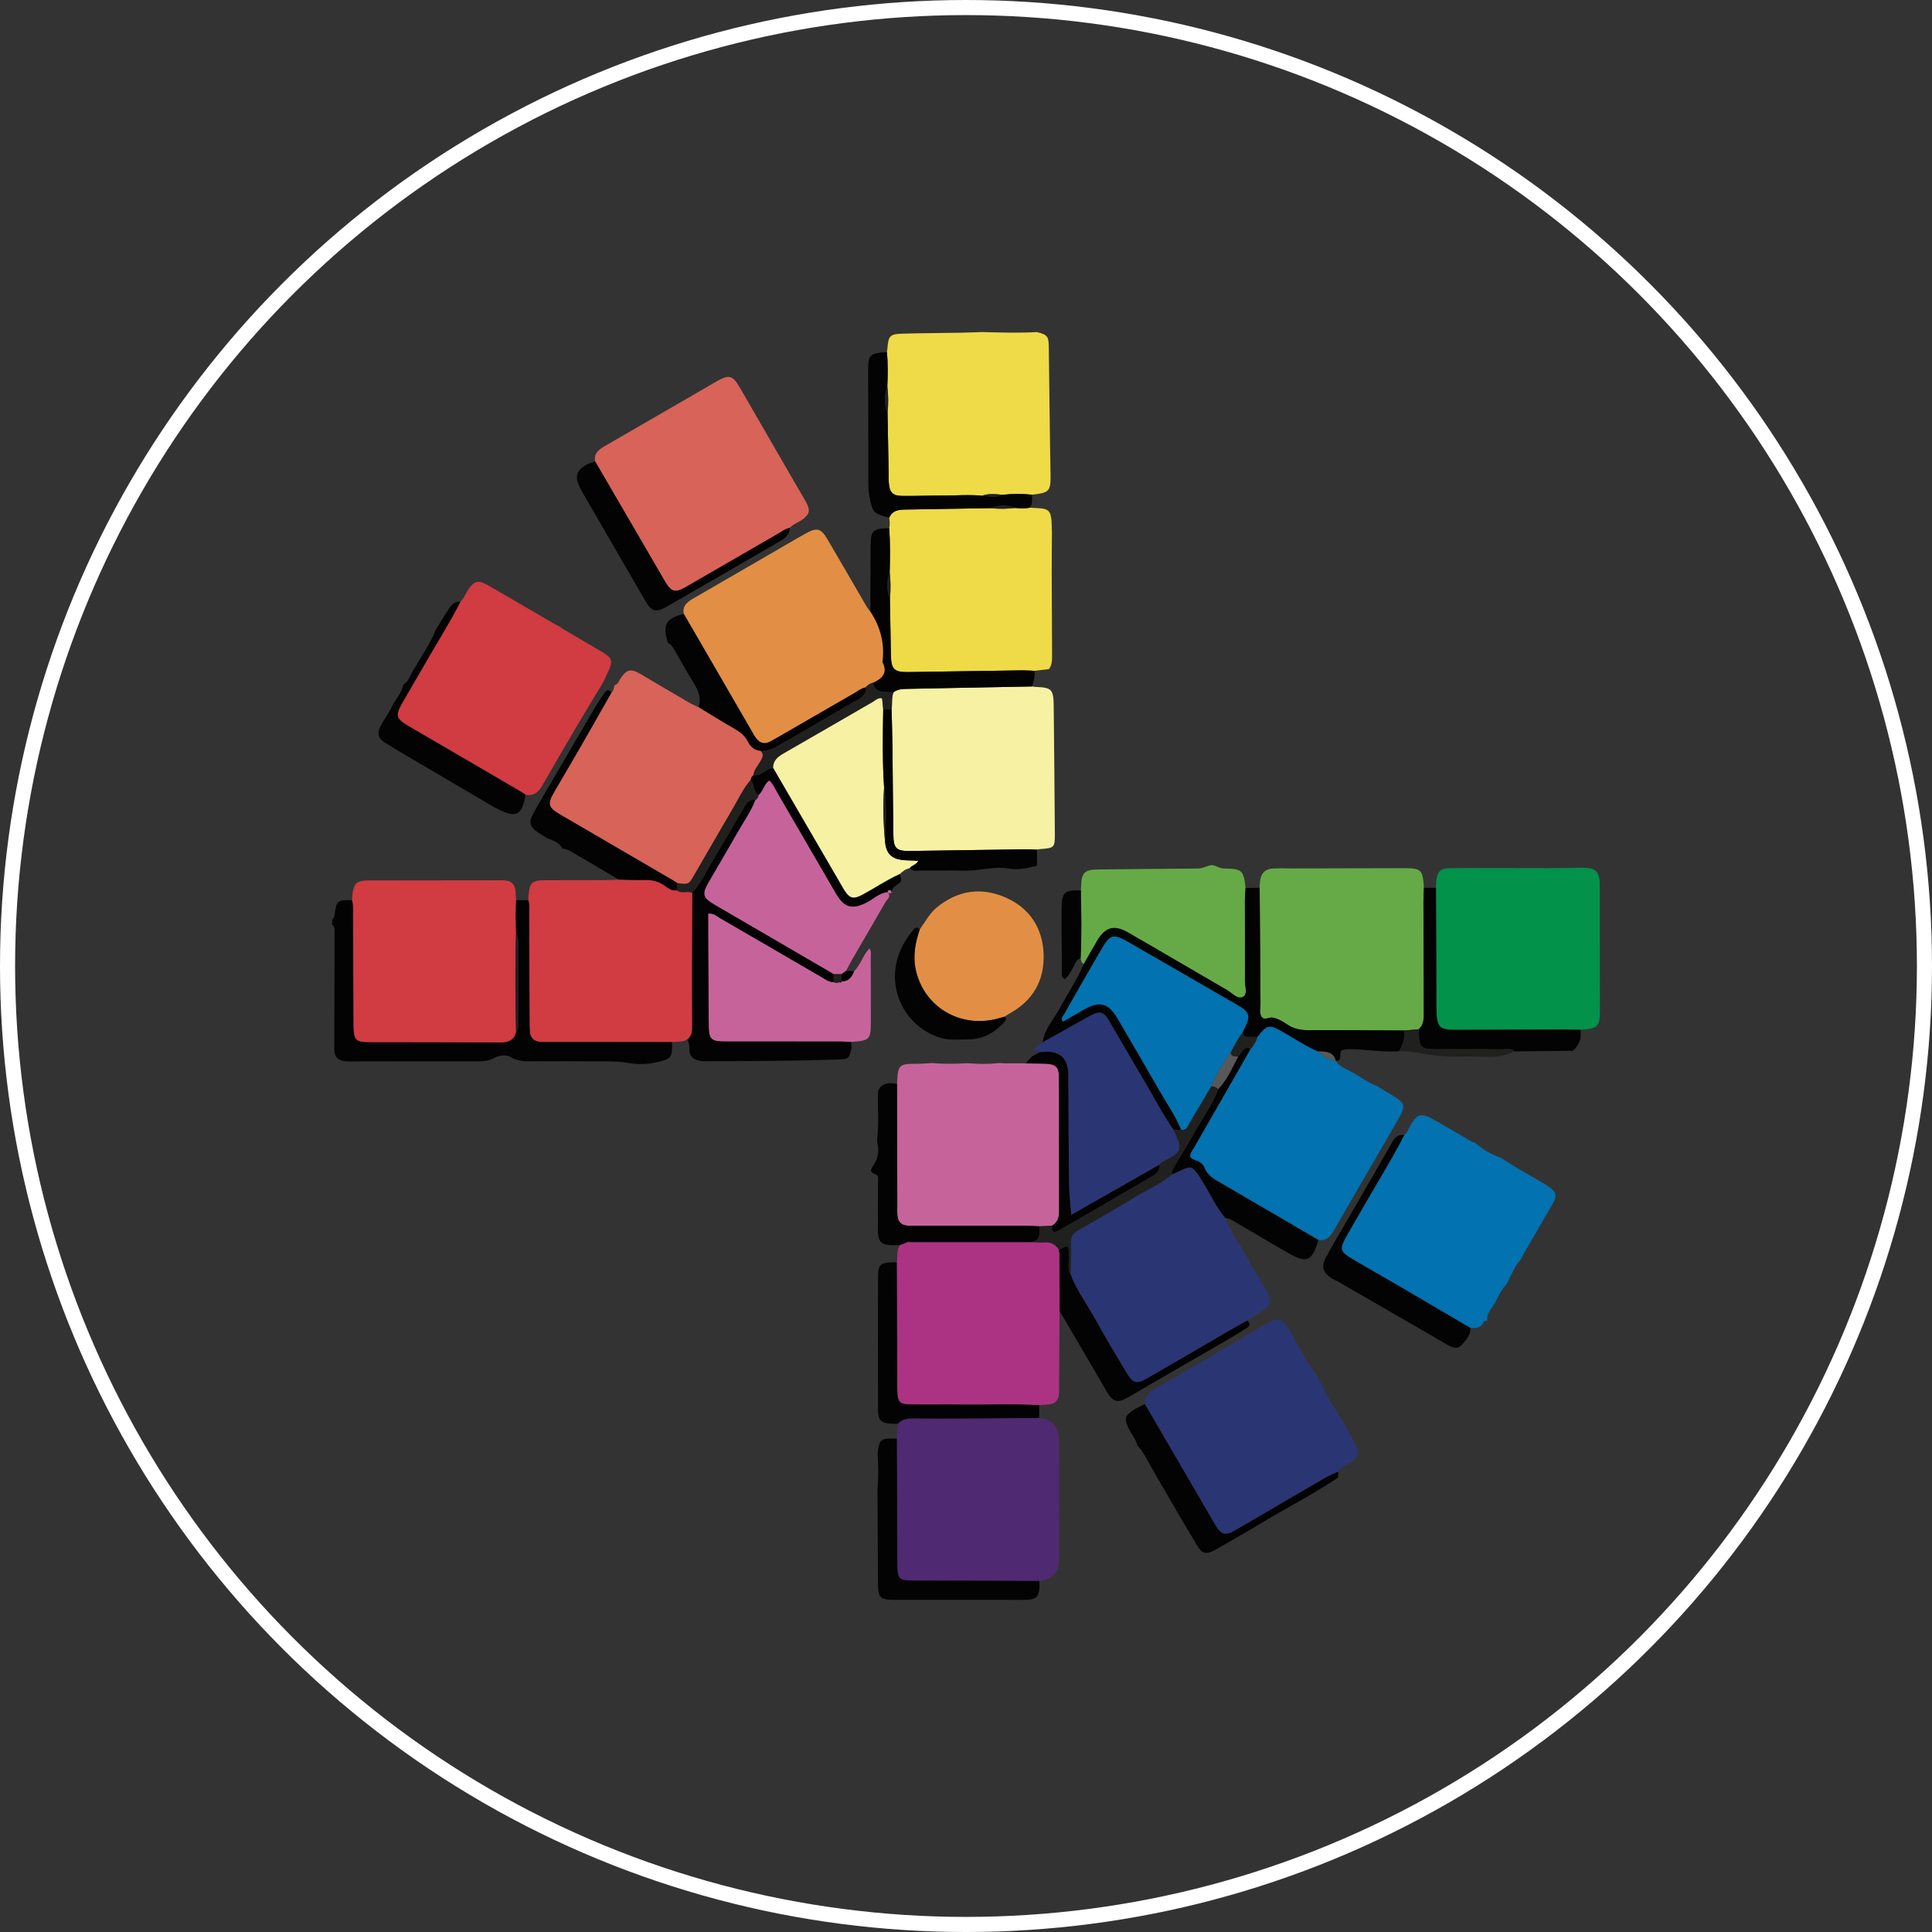 <svg xmlns="http://www.w3.org/2000/svg" width="128" height="128" viewBox="0 0 128 128" fill="none"><rect x="0" y="0" width="128" height="128" fill="#333333" stroke="none"/><circle cx="64" cy="64" r="63.5" stroke="white"></circle><g clip-path="url(#clip0_2_7986)"><path d="M75.85 93.021C75.824 92.559 76.059 92.291 76.452 92.066C78.873 90.662 81.279 89.231 83.699 87.82C84.762 87.201 84.952 87.269 85.581 88.366C86.009 89.114 86.381 89.903 86.89 90.594C87.48 91.395 87.796 92.333 88.341 93.152C88.876 93.958 89.324 94.822 89.801 95.667C89.879 95.804 89.904 95.968 89.955 96.121C89.987 96.529 89.758 96.766 89.421 96.931C89.132 97.074 88.847 97.223 88.659 97.5C88.367 97.638 88.064 97.756 87.785 97.918C85.803 99.068 83.828 100.227 81.849 101.38C81.193 101.761 80.903 101.694 80.53 101.054C78.967 98.379 77.41 95.699 75.852 93.021H75.85Z" fill="#2A3573"></path><path d="M95.137 58.82C95.144 58.658 95.137 58.496 95.16 58.336C95.239 57.728 95.434 57.533 96.042 57.52C96.958 57.502 97.874 57.512 98.791 57.51C100.813 57.509 102.833 57.532 104.854 57.491C105.634 57.475 105.994 57.684 105.99 58.642C105.982 61.39 105.997 64.139 106 66.887C106 68.029 105.872 68.16 104.706 68.225C104.383 68.218 104.061 68.205 103.738 68.207C101.26 68.213 98.781 68.226 96.303 68.228C95.426 68.228 95.212 68.017 95.174 67.14C95.158 66.737 95.17 66.333 95.166 65.929C95.157 63.559 95.145 61.191 95.136 58.82H95.137Z" fill="#02924A"></path><path d="M98.251 87.69C98.041 87.995 97.732 88.002 97.411 87.977C95.877 87.078 94.344 86.173 92.809 85.276C91.714 84.638 90.608 84.017 89.52 83.368C88.792 82.934 88.745 82.736 89.145 82.01C89.472 81.42 89.82 80.843 90.153 80.256C91.109 78.568 92.147 76.927 93.034 75.201C93.29 74.985 93.373 74.659 93.545 74.39C93.889 73.852 94.18 73.745 94.753 74.055C95.603 74.513 96.431 75.013 97.266 75.497C97.406 75.579 97.534 75.681 97.703 75.69C98.22 76.152 98.812 76.488 99.463 76.718C100.258 77.271 101.109 77.728 101.946 78.213C102.155 78.335 102.366 78.454 102.567 78.589C103.123 78.963 103.185 79.204 102.844 79.797C102.217 80.893 101.575 81.981 100.941 83.073C100.874 83.188 100.827 83.315 100.77 83.435C100.428 83.774 100.252 84.213 100.038 84.631C99.965 84.775 99.893 84.918 99.82 85.062C99.493 85.424 99.275 85.855 99.063 86.285C98.867 86.682 98.463 86.993 98.531 87.505L98.536 87.502C98.383 87.48 98.291 87.549 98.244 87.69H98.251Z" fill="#0272B0"></path><path d="M69.693 35.303C69.688 36.213 69.677 37.122 69.679 38.032C69.682 39.827 69.692 41.621 69.703 43.416C69.705 43.74 69.703 44.059 69.491 44.332C69.171 44.369 68.852 44.406 68.532 44.444C68.263 44.432 67.994 44.41 67.725 44.413C65.213 44.449 62.701 44.491 60.189 44.526C59.242 44.539 59.044 44.348 59.025 43.411C59.001 42.169 58.98 40.927 58.959 39.685C59.015 39.089 59.012 38.494 58.944 37.899C58.973 36.929 58.981 35.96 58.912 34.992C58.965 34.762 58.95 34.533 58.91 34.303C59.13 33.779 59.589 33.763 60.06 33.757C61.915 33.729 63.77 33.695 65.625 33.664C66.166 33.723 66.708 33.719 67.25 33.651C67.572 33.685 67.895 33.694 68.218 33.639C68.403 33.648 68.587 33.658 68.772 33.666C69.444 33.694 69.62 33.856 69.666 34.507C69.684 34.772 69.684 35.038 69.693 35.302V35.303Z" fill="#EFDB47"></path><path d="M68.377 45.478C68.456 45.489 68.535 45.51 68.615 45.512C69.672 45.549 69.797 45.661 69.81 46.755C69.844 49.584 69.865 52.415 69.886 55.244C69.893 56.149 69.847 56.186 68.939 56.252C68.86 56.259 68.78 56.277 68.701 56.291C68.406 56.283 68.111 56.265 67.816 56.269C65.31 56.304 62.803 56.348 60.298 56.38C59.388 56.392 59.202 56.218 59.187 55.314C59.156 53.375 59.15 51.434 59.127 49.494C59.117 48.66 59.09 47.825 59.071 46.992C59.129 46.621 59.049 46.233 59.195 45.872C59.468 45.655 59.789 45.645 60.116 45.64C61.277 45.619 62.44 45.593 63.601 45.57C65.194 45.54 66.786 45.509 68.378 45.48L68.377 45.478Z" fill="#F7F1A3"></path><path d="M83.454 58.822C83.464 58.66 83.462 58.498 83.486 58.337C83.561 57.835 83.83 57.569 84.339 57.541C84.77 57.517 85.204 57.536 85.636 57.535C88.069 57.528 90.499 57.522 92.932 57.519C94.177 57.517 94.26 57.595 94.338 58.822C94.326 59.145 94.307 59.469 94.307 59.791C94.312 62.22 94.318 64.647 94.331 67.075C94.333 67.487 94.338 67.889 93.989 68.189C93.663 68.218 93.339 68.246 93.013 68.275C90.913 68.265 88.813 68.241 86.713 68.254C86.181 68.257 85.709 68.173 85.267 67.868C84.981 67.67 84.68 67.499 84.326 67.421C84.072 67.366 83.765 67.64 83.58 67.364C83.413 67.114 83.516 66.787 83.509 66.493C83.496 65.767 83.502 65.039 83.496 64.313C83.483 62.483 83.467 60.652 83.452 58.822H83.454Z" fill="#66AA47"></path><path d="M59.417 95.313C59.438 94.984 59.461 94.657 59.482 94.328C59.764 94.031 60.115 93.968 60.512 93.974C61.671 93.992 62.833 93.985 63.992 93.979C65.61 93.971 67.227 93.955 68.845 93.942C69.73 94.023 70.172 94.524 70.173 95.446C70.173 95.712 70.173 95.98 70.175 96.245C70.177 96.858 70.178 97.471 70.18 98.084C70.177 99.826 70.175 101.569 70.173 103.31C70.173 104.19 69.733 104.667 68.852 104.742C66.233 104.731 63.614 104.714 60.995 104.711C59.422 104.71 59.442 104.81 59.445 103.166C59.448 100.548 59.427 97.93 59.416 95.311L59.417 95.313Z" fill="#4F2971"></path><path d="M59.411 83.636C59.497 83.255 59.367 82.83 59.635 82.485C59.792 82.421 59.951 82.358 60.108 82.297C60.165 82.297 60.223 82.293 60.28 82.292C62.98 82.292 65.68 82.292 68.38 82.292C68.644 82.3 68.908 82.332 69.171 82.31C69.615 82.272 69.94 82.436 70.167 82.812C70.155 82.866 70.159 82.918 70.178 82.969L70.188 83.136C70.191 84.377 70.196 85.617 70.199 86.859C70.189 88.504 70.178 90.148 70.167 91.794C70.167 92.009 70.178 92.228 70.146 92.44C70.092 92.804 69.868 93.011 69.496 93.043C69.281 93.063 69.067 93.082 68.853 93.102C67.154 93.001 65.454 93.076 63.754 93.058C62.593 93.045 61.431 93.068 60.27 93.048C59.62 93.039 59.468 92.872 59.45 92.22C59.435 91.68 59.448 91.14 59.445 90.6C59.434 88.279 59.422 85.959 59.411 83.637V83.636Z" fill="#AC3383"></path><path d="M88.51 70.298C88.777 70.704 89.231 70.837 89.624 71.059C90.161 71.363 90.655 71.743 91.241 71.958C91.562 72.153 91.883 72.347 92.202 72.542C93.096 73.084 93.154 73.249 92.648 74.136C91.81 75.606 90.949 77.065 90.101 78.529C89.52 79.529 88.938 80.526 88.367 81.531C88.138 81.933 87.868 82.234 87.352 82.156C85.26 80.933 83.172 79.706 81.077 78.49C80.564 78.192 80.023 77.952 79.784 77.336C79.684 77.078 79.419 76.929 79.16 76.854C78.766 76.741 78.8 76.528 78.965 76.254C79.035 76.139 79.108 76.026 79.176 75.909C80.394 73.785 81.612 71.66 82.829 69.535C83.032 69.282 83.227 69.024 83.305 68.7C83.942 67.865 84.076 67.845 85.009 68.377C85.769 68.812 86.499 69.305 87.307 69.655C87.665 69.947 88.014 70.259 88.502 70.316L88.508 70.297L88.51 70.298Z" fill="#0272B0"></path><path d="M59.432 71.812C59.497 70.512 59.529 70.483 60.815 70.477C61.133 70.475 61.449 70.446 61.767 70.428C62.557 70.503 63.346 70.481 64.136 70.441C64.809 70.494 65.482 70.511 66.155 70.431C66.296 70.438 66.436 70.444 66.577 70.451C67.032 70.451 67.488 70.451 67.944 70.451C68.373 70.457 68.805 70.459 69.234 70.47C69.941 70.491 70.157 70.681 70.16 71.386C70.172 74.345 70.16 77.303 70.168 80.262C70.168 80.671 70.063 81.001 69.69 81.21C69.413 81.222 69.137 81.233 68.86 81.245C68.565 81.233 68.27 81.21 67.973 81.21C65.547 81.207 63.123 81.21 60.697 81.209C60.509 81.209 60.319 81.215 60.131 81.202C59.721 81.175 59.492 80.945 59.456 80.539C59.437 80.325 59.45 80.108 59.448 79.892C59.443 77.198 59.439 74.504 59.434 71.809L59.432 71.812Z" fill="#C7639B"></path><path d="M81.189 80.698C81.527 81.643 82.155 82.431 82.619 83.31C83.021 84.07 83.501 84.79 83.931 85.537C84.284 86.155 84.195 86.481 83.588 86.886C83.275 87.095 82.954 87.288 82.637 87.489C82.238 87.713 81.837 87.932 81.442 88.16C79.651 89.2 77.868 90.249 76.073 91.281C75.278 91.738 75.079 91.687 74.589 90.876C73.909 89.748 73.23 88.619 72.597 87.463C72.045 86.452 71.338 85.523 70.93 84.43C70.944 83.733 70.976 83.036 70.958 82.34C70.948 81.945 71.07 81.71 71.427 81.509C72.688 80.802 73.94 80.074 75.174 79.32C75.993 78.819 76.893 78.45 77.631 77.816C77.872 77.704 78.116 77.592 78.357 77.482C78.842 77.261 78.972 77.289 79.309 77.717C79.441 77.884 79.544 78.073 79.659 78.253C80.181 79.061 80.55 79.964 81.189 80.697V80.698Z" fill="#2A3573"></path><path d="M58.801 59.109C59.083 59.406 58.761 59.592 58.651 59.787C57.935 61.048 57.196 62.294 56.469 63.548C56.322 63.802 56.192 64.067 56.053 64.326C55.954 64.399 55.853 64.47 55.754 64.543C55.581 64.543 55.409 64.541 55.236 64.54C52.605 63.008 49.974 61.477 47.345 59.942C46.554 59.48 46.489 59.243 46.94 58.459C47.57 57.361 48.224 56.277 48.845 55.174C49.254 54.45 49.75 53.772 50.047 52.984C50.184 52.926 50.228 52.804 50.254 52.673C50.559 52.404 50.614 51.951 50.958 51.705C51.209 51.896 51.31 52.183 51.457 52.434C52.771 54.686 54.071 56.946 55.386 59.196C55.947 60.158 56.478 60.281 57.455 59.77C57.898 59.538 58.264 59.146 58.803 59.109H58.801Z" fill="#C7639B"></path><path d="M71.61 58.986C71.617 58.905 71.625 58.825 71.626 58.744C71.652 57.802 71.85 57.614 72.76 57.606C74.96 57.587 77.162 57.551 79.363 57.541C79.697 57.54 79.969 57.352 80.256 57.319C80.495 57.293 80.76 57.535 81.077 57.54C82.294 57.553 82.395 57.656 82.521 58.833C82.505 59.128 82.476 59.425 82.476 59.722C82.476 61.477 82.491 63.233 82.479 64.99C82.476 65.352 82.674 65.872 82.354 66.044C81.991 66.237 81.638 65.793 81.299 65.599C79.102 64.329 76.917 63.034 74.715 61.771C73.809 61.251 73.223 61.43 72.69 62.327C72.387 62.838 72.098 63.355 71.803 63.869C71.634 63.804 71.642 63.637 71.591 63.504C71.673 61.999 71.636 60.493 71.61 58.989V58.986Z" fill="#66AA47"></path><path d="M68.881 69.713C68.758 69.681 68.578 69.686 68.521 69.606C68.417 69.457 68.609 69.408 68.699 69.335C68.823 69.238 68.949 69.146 69.074 69.052C70.107 68.473 71.14 67.894 72.174 67.317C72.852 66.939 73.107 66.993 73.491 67.641C74.247 68.917 74.975 70.209 75.737 71.48C76.415 72.612 77.007 73.795 77.77 74.875C77.82 74.998 77.866 75.124 77.923 75.245C78.302 76.052 78.223 76.313 77.475 76.741C77.245 76.872 76.977 76.948 76.807 77.171C74.898 78.255 72.992 79.34 70.968 80.491C70.911 79.714 70.83 79.08 70.822 78.445C70.793 76.128 70.79 73.811 70.773 71.495C70.772 71.253 70.781 71.005 70.736 70.772C70.595 70.055 70.183 69.716 69.444 69.686C69.255 69.677 69.067 69.703 68.879 69.713H68.881Z" fill="#2A3573"></path><path d="M56.586 64.339C57.026 63.929 57.149 63.306 57.6 62.838C57.747 63.034 57.687 63.251 57.689 63.442C57.697 64.843 57.697 66.244 57.697 67.643C57.697 68.88 57.635 68.945 56.383 69.031C56.114 69.021 55.847 69.003 55.578 69.003C53.071 69.001 50.565 69.003 48.059 69.001C47.105 69.001 46.964 68.86 46.956 67.941C46.941 65.947 46.93 63.955 46.917 61.961C46.914 61.482 46.917 61.004 46.917 60.526C47.303 60.49 47.496 60.706 47.719 60.834C49.957 62.129 52.19 63.433 54.426 64.731C54.679 64.879 54.916 65.073 55.234 65.067C55.355 65.124 55.479 65.124 55.604 65.075C55.68 65.083 55.772 65.12 55.763 64.982V65.012C56.233 65.025 56.439 64.718 56.586 64.339Z" fill="#C7639B"></path><path d="M60.275 57.517C60.009 57.575 59.797 57.721 59.61 57.914C58.746 58.302 57.966 58.84 57.134 59.286C56.539 59.605 56.289 59.537 55.929 58.974C55.8 58.77 55.686 58.554 55.563 58.345C54.112 55.852 52.66 53.359 51.211 50.865C51.219 50.364 51.545 50.123 51.939 49.897C53.898 48.777 55.844 47.637 57.801 46.512C57.997 46.4 58.17 46.198 58.441 46.263C58.466 46.509 58.49 46.747 58.514 46.987C58.482 48.719 58.456 50.45 58.573 52.182C58.495 53.378 58.522 54.573 58.636 55.766C58.756 57.188 59.883 56.956 60.84 57.032C60.699 57.319 60.403 57.322 60.272 57.52L60.275 57.517Z" fill="#F7F1A3"></path><path d="M60.934 61.584C61.305 61.062 61.599 60.487 62.119 60.074C63.492 58.983 65.012 58.767 66.591 59.448C68.219 60.15 69.093 61.49 69.144 63.251C69.192 64.973 68.424 66.307 66.882 67.15C66.765 67.213 66.656 67.289 66.544 67.361C66.363 67.411 66.183 67.466 65.999 67.511C63.562 68.11 61.222 66.693 60.679 64.284C60.47 63.358 60.634 62.465 60.935 61.584H60.934Z" fill="#E28F45"></path><path d="M77.773 74.875C77.01 73.795 76.418 72.612 75.74 71.48C74.978 70.209 74.248 68.917 73.494 67.641C73.11 66.993 72.857 66.938 72.177 67.317C71.143 67.894 70.11 68.475 69.077 69.052C69.202 68.171 69.812 67.539 70.212 66.798C70.741 65.819 71.364 64.89 71.805 63.865C72.1 63.352 72.39 62.833 72.692 62.324C73.223 61.427 73.81 61.247 74.717 61.768C76.919 63.032 79.102 64.326 81.3 65.595C81.639 65.791 81.993 66.236 82.356 66.041C82.677 65.871 82.479 65.349 82.481 64.987C82.494 63.232 82.478 61.476 82.478 59.718C82.478 59.422 82.507 59.127 82.523 58.83C82.834 58.827 83.146 58.824 83.456 58.82C83.47 60.651 83.486 62.481 83.499 64.311C83.504 65.037 83.499 65.766 83.512 66.492C83.517 66.785 83.415 67.113 83.584 67.362C83.768 67.638 84.075 67.362 84.329 67.419C84.683 67.495 84.985 67.669 85.27 67.867C85.711 68.171 86.183 68.256 86.716 68.252C88.816 68.239 90.916 68.264 93.016 68.273C93.13 68.781 92.929 69.217 92.697 69.645C91.734 69.724 90.78 69.561 89.822 69.523C89.556 69.514 89.28 69.493 89.024 69.548C88.653 69.627 88.894 70.021 88.737 70.217C88.695 70.269 88.589 70.271 88.513 70.297L88.507 70.316C88.357 69.645 87.819 69.676 87.311 69.655C86.504 69.305 85.774 68.812 85.014 68.377C84.081 67.845 83.947 67.865 83.309 68.7C83.104 68.7 82.896 68.698 82.69 68.7C82.47 68.703 82.358 68.593 82.34 68.377C82.372 68.303 82.4 68.228 82.437 68.157C82.868 67.309 82.812 67.07 81.988 66.592C79.606 65.209 77.217 63.84 74.832 62.463C73.739 61.833 73.575 61.863 72.935 62.959C72.105 64.381 71.292 65.814 70.478 67.246C70.41 67.366 70.237 67.494 70.439 67.678C70.901 67.413 71.365 67.139 71.835 66.874C72.862 66.296 73.444 66.453 74.041 67.476C74.981 69.084 75.923 70.691 76.849 72.307C77.331 73.148 77.892 73.946 78.263 74.849C78.101 74.857 77.939 74.865 77.775 74.873L77.773 74.875Z" fill="#030303"></path><path d="M55.232 65.068C54.914 65.073 54.679 64.88 54.425 64.733C52.19 63.433 49.956 62.129 47.718 60.836C47.494 60.706 47.301 60.49 46.915 60.527C46.915 61.006 46.914 61.484 46.915 61.962C46.927 63.956 46.938 65.949 46.954 67.943C46.961 68.862 47.103 69.001 48.057 69.003C50.564 69.006 53.069 69.003 55.576 69.005C55.845 69.005 56.113 69.022 56.382 69.032C56.395 69.15 56.408 69.27 56.421 69.39C56.257 70.152 56.233 70.174 55.488 70.198C52.617 70.293 49.745 70.3 46.871 70.311C46.685 70.311 46.492 70.316 46.312 70.274C45.942 70.188 45.673 69.987 45.68 69.559C45.683 69.313 45.639 69.079 45.538 68.854C45.858 68.611 45.853 68.267 45.85 67.912C45.84 66.571 45.839 65.231 45.842 63.89C45.845 62.309 45.855 60.728 45.861 59.148C46.477 58.468 46.841 57.63 47.308 56.857C47.998 55.712 48.678 54.563 49.346 53.406C49.511 53.119 49.706 52.95 50.045 52.986C49.748 53.772 49.252 54.451 48.843 55.176C48.221 56.278 47.567 57.363 46.938 58.46C46.487 59.245 46.552 59.482 47.343 59.944C49.972 61.479 52.604 63.01 55.234 64.541C55.234 64.718 55.234 64.893 55.234 65.07L55.232 65.068Z" fill="#030303"></path><path d="M59.417 95.313C59.429 97.931 59.448 100.55 59.447 103.168C59.445 104.812 59.426 104.711 60.997 104.713C63.616 104.716 66.234 104.732 68.853 104.744C68.86 104.878 68.876 105.014 68.87 105.147C68.839 105.768 68.651 105.969 68.043 105.99C67.558 106.008 67.071 105.995 66.586 105.995C64.159 105.995 61.733 105.997 59.306 105.995C58.305 105.995 58.175 105.865 58.169 104.888C58.156 102.813 58.146 100.738 58.135 98.662C58.205 97.873 58.187 97.082 58.146 96.291C58.248 95.346 58.349 95.268 59.417 95.313Z" fill="#030303"></path><path d="M59.411 83.636C59.422 85.957 59.435 88.277 59.445 90.599C59.448 91.139 59.434 91.678 59.45 92.218C59.468 92.87 59.62 93.037 60.27 93.047C61.431 93.065 62.593 93.043 63.754 93.056C65.453 93.074 67.154 93 68.853 93.1C68.85 93.381 68.849 93.661 68.845 93.942C67.227 93.955 65.61 93.971 63.992 93.979C62.833 93.985 61.671 93.992 60.512 93.974C60.115 93.968 59.764 94.031 59.482 94.328C59.322 94.326 59.16 94.331 58.999 94.319C58.386 94.279 58.177 94.089 58.174 93.478C58.164 90.467 58.161 87.457 58.174 84.448C58.177 83.743 58.42 83.605 59.411 83.636Z" fill="#030303"></path><path d="M93.036 75.199C92.149 76.926 91.111 78.566 90.154 80.254C89.822 80.841 89.473 81.418 89.147 82.008C88.747 82.734 88.792 82.932 89.522 83.367C90.61 84.015 91.716 84.636 92.81 85.275C94.346 86.171 95.878 87.074 97.412 87.976C97.448 88.46 97.125 88.776 96.853 89.097C96.597 89.401 96.267 89.308 95.967 89.136C95.126 88.655 94.287 88.165 93.449 87.681C91.863 86.765 90.277 85.847 88.69 84.933C88.55 84.852 88.395 84.795 88.258 84.709C87.638 84.31 87.511 83.929 87.86 83.278C88.304 82.447 88.799 81.642 89.269 80.826C90.211 79.194 91.156 77.563 92.094 75.925C92.311 75.546 92.478 75.126 93.036 75.201V75.199Z" fill="#030303"></path><path d="M93.989 68.189C94.338 67.889 94.333 67.487 94.331 67.075C94.318 64.647 94.312 62.22 94.307 59.791C94.307 59.469 94.326 59.145 94.338 58.822C94.604 58.822 94.871 58.822 95.137 58.822C95.147 61.192 95.158 63.561 95.168 65.931C95.17 66.335 95.158 66.74 95.176 67.142C95.212 68.019 95.426 68.231 96.305 68.23C98.782 68.228 101.262 68.215 103.74 68.209C104.062 68.209 104.385 68.22 104.708 68.226C104.803 68.787 104.62 69.246 104.205 69.622C102.913 69.634 101.62 69.645 100.326 69.656C100.104 69.434 99.822 69.519 99.564 69.519C98.064 69.512 96.566 69.519 95.066 69.515C94.179 69.512 94.033 69.368 94.002 68.51C93.999 68.403 93.996 68.296 93.992 68.189H93.989Z" fill="#030303"></path><path d="M88.657 97.5C88.657 97.628 88.657 97.758 88.656 97.886C87.008 99.008 85.223 99.898 83.525 100.935C82.677 101.454 81.805 101.936 80.944 102.435C80.78 102.529 80.623 102.634 80.454 102.717C79.882 102.999 79.646 102.944 79.32 102.406C78.79 101.532 78.276 100.648 77.76 99.767C77.326 99.024 76.895 98.278 76.463 97.534C76.113 96.936 75.829 96.297 75.362 95.77C75.249 95.321 74.921 94.982 74.741 94.566C74.498 94.005 74.514 93.828 75.004 93.48C75.263 93.295 75.567 93.173 75.85 93.022C77.409 95.701 78.965 98.38 80.528 101.055C80.901 101.694 81.192 101.762 81.847 101.381C83.827 100.23 85.802 99.069 87.783 97.92C88.062 97.758 88.365 97.641 88.657 97.502V97.5Z" fill="#030303"></path><path d="M68.377 45.478C66.784 45.509 65.192 45.538 63.599 45.569C62.438 45.592 61.276 45.619 60.115 45.639C59.789 45.645 59.466 45.653 59.194 45.87C58.981 45.861 58.769 45.852 58.556 45.841C58.161 45.82 57.906 45.635 57.853 45.223C58.436 44.953 58.827 44.593 58.469 43.888C58.458 43.867 58.464 43.834 58.467 43.808C58.608 42.615 58.325 41.526 57.665 40.529C57.669 39.105 57.674 37.683 57.678 36.26C57.679 35.145 57.804 35.017 58.911 34.992C58.983 35.96 58.975 36.929 58.944 37.899C58.746 38.495 58.735 39.092 58.959 39.685C58.981 40.927 59.001 42.169 59.025 43.411C59.044 44.348 59.241 44.539 60.189 44.526C62.701 44.491 65.213 44.449 67.725 44.413C67.994 44.41 68.263 44.432 68.532 44.444C68.589 44.805 68.485 45.141 68.377 45.476V45.478Z" fill="#030303"></path><path d="M70.93 84.43C71.338 85.523 72.044 86.45 72.599 87.463C73.231 88.618 73.911 89.748 74.59 90.876C75.08 91.687 75.278 91.74 76.074 91.281C77.868 90.249 79.653 89.2 81.443 88.16C81.839 87.93 82.239 87.713 82.638 87.489C82.974 87.83 82.615 87.972 82.426 88.094C81.814 88.485 81.184 88.841 80.556 89.206C78.628 90.325 76.694 91.434 74.77 92.56C74.033 92.992 73.733 92.904 73.293 92.141C72.273 90.373 71.234 88.619 70.203 86.859C70.199 85.618 70.194 84.378 70.191 83.136C70.209 83.119 70.245 83.096 70.241 83.086C70.228 83.046 70.203 83.008 70.181 82.969C70.162 82.918 70.157 82.866 70.17 82.812C70.801 82.443 70.786 82.444 70.822 83.109C70.846 83.55 70.704 84.007 70.932 84.432L70.93 84.43Z" fill="#030303"></path><path d="M81.189 80.698C80.55 79.964 80.18 79.062 79.659 78.255C79.544 78.075 79.441 77.885 79.309 77.718C78.974 77.29 78.842 77.263 78.357 77.483C78.114 77.594 77.872 77.706 77.631 77.817C77.623 77.62 77.707 77.451 77.801 77.29C78.232 76.554 78.682 75.828 79.102 75.086C79.651 74.113 80.313 73.202 80.722 72.15C81.304 71.522 81.644 70.749 82.027 70C82.152 69.843 82.267 69.677 82.403 69.531C82.538 69.386 82.692 69.309 82.831 69.536C81.613 71.662 80.396 73.785 79.178 75.911C79.111 76.028 79.037 76.141 78.967 76.256C78.802 76.53 78.767 76.743 79.162 76.856C79.421 76.931 79.685 77.078 79.786 77.338C80.024 77.952 80.567 78.194 81.078 78.492C83.173 79.709 85.262 80.935 87.354 82.157C86.901 83.592 86.596 83.727 85.319 82.999C84.156 82.336 83.006 81.648 81.852 80.971C81.644 80.849 81.443 80.711 81.189 80.701V80.698Z" fill="#030303"></path><path d="M60.275 57.517C60.407 57.319 60.702 57.316 60.843 57.029C59.885 56.953 58.759 57.186 58.639 55.763C58.678 54.566 58.769 53.37 58.576 52.178C58.459 50.449 58.485 48.717 58.517 46.984C58.702 46.987 58.886 46.989 59.071 46.992C59.09 47.825 59.116 48.66 59.127 49.494C59.15 51.433 59.158 53.373 59.187 55.314C59.202 56.218 59.388 56.392 60.298 56.38C62.803 56.348 65.31 56.304 67.816 56.269C68.111 56.264 68.406 56.283 68.701 56.291V57.345C68.106 57.528 67.462 57.656 66.761 57.538C65.824 57.381 64.892 57.703 63.948 57.682C62.977 57.66 62.005 57.685 61.034 57.677C60.775 57.676 60.488 57.765 60.275 57.519V57.517Z" fill="#030303"></path><path d="M60.934 61.584C60.632 62.463 60.468 63.356 60.677 64.284C61.222 66.693 63.562 68.11 65.998 67.511C66.181 67.466 66.361 67.411 66.543 67.361C66.697 67.456 66.679 67.562 66.57 67.685C65.912 68.427 65.101 68.867 64.097 68.864C63.509 68.862 62.917 68.941 62.33 68.765C59.711 67.977 58.333 64.856 60.053 62.22C60.199 61.995 60.363 61.779 60.536 61.575C60.656 61.432 60.806 61.401 60.932 61.584H60.934Z" fill="#030303"></path><path d="M68.881 69.713C69.069 69.703 69.257 69.679 69.445 69.686C70.185 69.715 70.597 70.055 70.738 70.772C70.783 71.007 70.773 71.253 70.775 71.495C70.791 73.811 70.794 76.128 70.823 78.445C70.832 79.08 70.911 79.714 70.969 80.491C72.993 79.341 74.9 78.255 76.809 77.171C76.861 77.595 76.587 77.79 76.267 77.975C74.968 78.724 73.674 79.486 72.377 80.239C71.636 80.671 70.89 81.092 70.147 81.52C69.782 81.731 69.661 81.587 69.69 81.212C70.063 81.003 70.17 80.672 70.168 80.264C70.162 77.305 70.172 74.346 70.16 71.388C70.157 70.683 69.941 70.493 69.234 70.472C68.805 70.459 68.373 70.457 67.944 70.452C68.082 70.302 68.219 70.152 68.359 70.002C68.534 69.906 68.707 69.81 68.882 69.713H68.881Z" fill="#030303"></path><path d="M51.212 50.864C52.664 53.357 54.115 55.85 55.565 58.344C55.686 58.553 55.8 58.769 55.931 58.973C56.291 59.537 56.539 59.603 57.136 59.284C57.968 58.838 58.748 58.3 59.612 57.913C59.68 58.157 59.839 58.397 59.481 58.584C59.278 58.689 59.085 58.862 59.071 59.136C59.066 59.033 59.027 58.961 58.908 58.974C58.814 58.984 58.821 59.06 58.814 59.127L58.803 59.107C58.266 59.146 57.898 59.538 57.455 59.769C56.479 60.279 55.949 60.156 55.386 59.195C54.071 56.945 52.771 54.685 51.457 52.433C51.311 52.182 51.209 51.893 50.958 51.703C50.616 51.95 50.56 52.402 50.254 52.671C49.868 52.447 50.006 51.95 49.729 51.669C49.745 51.543 49.79 51.433 49.905 51.363C50.434 51.436 50.74 50.933 51.211 50.86L51.212 50.864Z" fill="#030303"></path><path d="M71.61 58.986C71.636 60.492 71.673 61.996 71.591 63.501C71.302 63.556 71.247 63.817 71.135 64.024C70.969 64.329 70.827 64.648 70.548 64.869C70.397 64.801 70.344 64.679 70.347 64.538C70.366 63.202 70.314 61.867 70.334 60.532C70.334 60.424 70.334 60.317 70.334 60.208C70.342 59.119 70.504 58.963 71.612 58.984L71.61 58.986Z" fill="#030303"></path><path d="M56.586 64.339C56.439 64.718 56.233 65.026 55.764 65.012C55.761 64.856 55.758 64.699 55.754 64.543C55.853 64.47 55.954 64.399 56.053 64.326C56.231 64.331 56.41 64.334 56.586 64.339Z" fill="#030303"></path><path d="M58.813 59.128C58.819 59.062 58.813 58.986 58.907 58.976C59.025 58.963 59.064 59.034 59.069 59.138C58.981 59.206 58.895 59.203 58.813 59.128Z" fill="#C7639B"></path><path d="M59.432 71.812C59.437 74.507 59.442 77.201 59.447 79.896C59.447 80.111 59.435 80.329 59.455 80.543C59.49 80.948 59.719 81.178 60.129 81.206C60.317 81.219 60.507 81.212 60.695 81.212C63.121 81.212 65.545 81.212 67.971 81.214C68.266 81.214 68.561 81.236 68.858 81.248C68.882 81.681 68.97 82.141 68.381 82.292C65.682 82.292 62.982 82.292 60.282 82.292C60.222 82.216 60.165 82.219 60.11 82.297C59.953 82.36 59.794 82.423 59.636 82.485C58.333 82.533 58.107 82.467 58.167 81.003C58.179 80.736 58.162 80.468 58.159 80.201C58.164 79.558 58.174 78.916 58.172 78.275C58.172 78.098 58.227 77.871 57.99 77.796C57.549 77.657 57.726 77.414 57.88 77.188C58.222 76.684 58.245 76.144 58.102 75.577C58.252 74.478 58.13 73.374 58.172 72.273C58.444 71.71 58.925 71.72 59.435 71.812H59.432Z" fill="#030303"></path><path d="M65.132 22C66.324 22.032 67.514 22.071 68.706 22C69.416 22.191 69.478 22.271 69.487 23.07C69.525 25.816 69.547 28.563 69.599 31.309C69.622 32.547 69.57 32.638 68.375 32.776C67.728 32.705 67.081 32.709 66.434 32.781C65.972 32.739 65.508 32.68 65.056 32.843C64.193 32.755 63.33 32.836 62.468 32.833C61.576 32.828 60.684 32.862 59.794 32.855C59.145 32.851 58.934 32.635 58.886 31.982C58.869 31.766 58.877 31.55 58.874 31.333C58.852 30.01 58.827 28.687 58.803 27.364C58.863 26.77 58.86 26.175 58.788 25.58C58.822 24.826 58.835 24.07 58.756 23.318C58.769 23.239 58.79 23.161 58.795 23.081C58.858 22.245 58.962 22.127 59.82 22.104C61.081 22.07 62.343 22.067 63.604 22.044C64.114 22.036 64.623 22.013 65.132 21.998V22Z" fill="#EFDB47"></path><path d="M39.43 30.57C39.322 29.991 39.727 29.753 40.132 29.517C41.91 28.49 43.687 27.463 45.462 26.436C46.117 26.056 46.769 25.675 47.424 25.297C48.313 24.785 48.527 24.835 49.035 25.711C50.308 27.906 51.576 30.106 52.845 32.304C53.048 32.654 53.267 32.998 53.45 33.358C53.692 33.836 53.62 34.065 53.196 34.397C52.92 34.613 52.56 34.7 52.323 34.973C52.022 35.026 51.788 35.219 51.533 35.367C49.502 36.539 47.473 37.719 45.441 38.889C44.729 39.3 44.494 39.232 44.066 38.538C43.982 38.4 43.904 38.257 43.823 38.118C42.359 35.602 40.894 33.086 39.43 30.57Z" fill="#D86358"></path><path d="M30.503 39.867C30.714 39.685 30.8 39.421 30.941 39.194C31.389 38.47 31.65 38.384 32.385 38.805C33.834 39.637 35.273 40.486 36.717 41.328C36.832 41.396 36.957 41.449 37.076 41.509C37.139 41.558 37.199 41.615 37.267 41.654C38.151 42.174 39.036 42.688 39.918 43.21C40.557 43.589 40.62 43.808 40.311 44.455C40.194 44.697 40.084 44.941 39.97 45.186C39.391 46.151 38.804 47.111 38.233 48.08C37.455 49.4 36.683 50.722 35.923 52.053C35.67 52.496 35.352 52.759 34.817 52.653C34.682 52.566 34.551 52.472 34.411 52.391C31.971 50.966 29.527 49.545 27.088 48.117C26.213 47.605 26.167 47.409 26.681 46.512C27.191 45.626 27.716 44.748 28.222 43.86C28.981 42.529 29.809 41.235 30.502 39.865L30.503 39.867Z" fill="#D13B42"></path><path d="M57.666 40.53C58.326 41.527 58.61 42.617 58.469 43.81C58.466 43.836 58.461 43.868 58.471 43.889C58.829 44.596 58.438 44.954 57.854 45.225C57.658 45.283 57.481 45.373 57.355 45.543C57.052 45.595 56.821 45.794 56.567 45.94C54.906 46.893 53.251 47.855 51.592 48.813C51.405 48.921 51.217 49.025 51.028 49.13C50.658 49.336 50.346 49.237 50.102 48.921C49.97 48.753 49.871 48.557 49.763 48.37C48.276 45.804 46.789 43.237 45.302 40.67C45.195 40.099 45.576 39.856 45.988 39.619C47.992 38.463 49.993 37.301 51.996 36.14C52.461 35.871 52.923 35.595 53.395 35.336C54.131 34.932 54.391 34.999 54.828 35.743C55.69 37.203 56.533 38.672 57.386 40.138C57.465 40.276 57.569 40.399 57.661 40.529L57.666 40.53Z" fill="#E28F45"></path><path d="M39.43 30.57C40.894 33.086 42.359 35.602 43.823 38.118C43.904 38.257 43.982 38.4 44.066 38.538C44.494 39.232 44.731 39.298 45.441 38.889C47.475 37.719 49.502 36.539 51.533 35.367C51.788 35.219 52.022 35.026 52.323 34.973C52.317 35.492 51.921 35.715 51.553 35.929C49.111 37.349 46.662 38.76 44.214 40.17C43.435 40.618 43.176 40.543 42.732 39.773C41.344 37.374 39.954 34.976 38.564 32.578C38.511 32.484 38.464 32.387 38.417 32.291C38.057 31.555 38.178 31.161 38.901 30.764C39.064 30.675 39.253 30.633 39.43 30.57Z" fill="#030303"></path><path d="M30.503 39.867C29.811 41.237 28.982 42.529 28.224 43.862C27.718 44.75 27.192 45.627 26.683 46.514C26.167 47.41 26.214 47.607 27.09 48.119C29.529 49.547 31.973 50.967 34.413 52.392C34.553 52.473 34.684 52.567 34.818 52.655C34.593 54.02 34.196 54.227 32.994 53.607C32.874 53.545 32.753 53.487 32.637 53.419C31.111 52.522 29.586 51.627 28.06 50.727C27.205 50.223 26.343 49.734 25.504 49.202C25.015 48.892 24.964 48.547 25.253 48.035C25.504 47.592 25.801 47.17 26.017 46.712C26.234 46.253 26.644 45.896 26.712 45.363C27.049 45.181 27.14 44.816 27.312 44.522C27.851 43.593 28.477 42.709 28.884 41.704C29.137 41.294 29.381 40.88 29.644 40.478C29.848 40.167 30.048 39.83 30.503 39.864V39.867Z" fill="#030303"></path><path d="M66.434 32.781C67.081 32.709 67.728 32.705 68.375 32.776C68.375 33.074 68.427 33.381 68.219 33.64C67.897 33.695 67.574 33.687 67.251 33.653C66.708 33.452 66.166 33.441 65.626 33.666C63.771 33.697 61.916 33.731 60.061 33.758C59.591 33.765 59.132 33.781 58.912 34.305C57.815 33.984 57.809 33.984 57.587 32.808C57.538 32.547 57.53 32.277 57.528 32.009C57.522 29.538 57.52 27.069 57.519 24.599C57.519 23.49 57.59 23.417 58.756 23.32C58.835 24.072 58.822 24.827 58.788 25.581C58.584 26.178 58.573 26.773 58.803 27.366C58.827 28.689 58.85 30.012 58.874 31.335C58.877 31.55 58.869 31.768 58.886 31.983C58.936 32.637 59.145 32.852 59.794 32.857C60.685 32.864 61.577 32.831 62.468 32.834C63.33 32.838 64.193 32.757 65.056 32.844C65.518 32.885 65.983 32.987 66.434 32.782V32.781Z" fill="#030303"></path><path d="M45.303 40.671C46.79 43.237 48.276 45.806 49.764 48.372C49.873 48.558 49.972 48.753 50.103 48.923C50.348 49.239 50.658 49.336 51.029 49.132C51.217 49.027 51.407 48.923 51.593 48.814C53.251 47.856 54.908 46.895 56.568 45.942C56.823 45.796 57.053 45.596 57.356 45.544C57.402 45.963 57.149 46.17 56.823 46.358C55.169 47.31 53.528 48.284 51.871 49.229C51.41 49.492 50.951 49.81 50.371 49.748C49.983 49.711 49.716 49.476 49.557 49.155C49.34 48.715 48.981 48.467 48.574 48.236C47.801 47.795 47.047 47.32 46.286 46.859C46.46 46.301 46.302 45.815 46.006 45.334C45.568 44.627 45.166 43.897 44.752 43.176C44.617 42.943 44.498 42.701 44.236 42.578C44.232 42.552 44.23 42.524 44.224 42.498C43.886 41.383 44.144 40.95 45.308 40.674L45.303 40.671Z" fill="#030303"></path><path d="M34.993 59.634C35.002 59.527 35.008 59.42 35.018 59.312C35.083 58.495 35.25 58.323 36.054 58.318C37.402 58.308 38.751 58.316 40.098 58.311C40.393 58.311 40.69 58.287 40.985 58.276C41.575 58.287 42.166 58.318 42.754 58.301C43.2 58.289 43.591 58.386 43.969 58.629C44.23 58.796 44.475 59.049 44.836 58.987C45.148 59.234 45.535 58.997 45.863 59.148C45.856 60.728 45.847 62.309 45.843 63.89C45.842 65.231 45.843 66.571 45.852 67.912C45.853 68.267 45.86 68.611 45.54 68.854C45.227 69.069 44.862 68.993 44.519 69.042C41.822 69.04 39.125 69.039 36.429 69.037C36.213 69.037 35.996 69.048 35.782 69.029C35.381 68.992 35.136 68.774 35.104 68.361C35.084 68.119 35.084 67.876 35.084 67.633C35.075 65.26 35.07 62.888 35.057 60.514C35.057 60.221 35.107 59.921 34.993 59.634Z" fill="#D13B42"></path><path d="M34.993 59.634C35.107 59.921 35.055 60.221 35.057 60.514C35.07 62.888 35.076 65.26 35.084 67.633C35.084 67.876 35.084 68.119 35.104 68.361C35.136 68.774 35.381 68.992 35.782 69.029C35.996 69.048 36.213 69.037 36.429 69.037C39.125 69.039 41.822 69.04 44.519 69.042C44.553 70.078 44.48 70.165 43.465 70.386C42.876 70.514 42.265 70.533 41.694 70.434C40.724 70.264 39.758 70.334 38.791 70.318C37.739 70.3 36.685 70.326 35.632 70.31C35.024 70.302 34.416 70.399 33.829 70.032C33.536 69.849 33.077 69.914 32.733 70.096C32.381 70.281 32.023 70.321 31.64 70.319C28.832 70.316 26.023 70.316 23.215 70.324C22.725 70.324 22.282 70.292 22.149 69.703C22.156 67.084 22.162 64.464 22.165 61.844C22.165 61.633 22.208 61.404 22.002 61.249C22.003 61.14 22.006 61.033 22.008 60.925C22.091 60.855 22.143 60.771 22.159 60.66C22.298 59.652 22.319 59.634 23.323 59.637C23.429 59.952 23.393 60.278 23.395 60.6C23.406 63.053 23.409 65.506 23.427 67.957C23.433 68.919 23.565 69.043 24.5 69.047C27.385 69.055 30.268 69.047 33.153 69.066C33.678 69.069 34.045 68.917 34.193 68.385C34.346 68.236 34.33 68.043 34.33 67.855C34.33 66.046 34.33 64.237 34.329 62.428C34.329 62.239 34.343 62.047 34.189 61.897C34.162 61.145 34.137 60.391 34.194 59.639H34.997L34.993 59.634Z" fill="#030303"></path><path d="M93.989 68.189C93.992 68.296 93.996 68.403 93.999 68.51C94.03 69.368 94.177 69.512 95.063 69.515C96.562 69.52 98.061 69.512 99.561 69.519C99.819 69.519 100.102 69.434 100.323 69.656C99.817 69.916 99.279 70.024 98.713 70.015C98.014 70.003 97.313 69.977 96.614 69.997C95.695 70.023 94.797 69.919 93.897 69.741C93.504 69.663 93.096 69.676 92.694 69.647C92.925 69.219 93.125 68.782 93.013 68.275C93.339 68.246 93.663 68.218 93.989 68.189Z" fill="#20201F"></path><path d="M58.959 39.687C58.735 39.094 58.748 38.497 58.944 37.901C59.012 38.495 59.015 39.09 58.959 39.687Z" fill="#20201F"></path><path d="M65.625 33.666C66.165 33.441 66.706 33.452 67.25 33.653C66.708 33.721 66.166 33.724 65.625 33.666Z" fill="#20201F"></path><path d="M50.368 49.746C50.948 49.808 51.407 49.49 51.867 49.228C53.525 48.283 55.167 47.31 56.82 46.357C57.146 46.169 57.399 45.961 57.353 45.543C57.478 45.373 57.657 45.283 57.853 45.225C57.908 45.637 58.161 45.82 58.556 45.843C58.769 45.854 58.981 45.862 59.194 45.872C59.048 46.233 59.126 46.621 59.069 46.992C58.884 46.989 58.701 46.987 58.516 46.984C58.492 46.746 58.467 46.506 58.443 46.259C58.172 46.194 57.997 46.397 57.802 46.509C55.847 47.634 53.899 48.774 51.941 49.894C51.546 50.119 51.219 50.363 51.212 50.862C50.74 50.935 50.434 51.437 49.907 51.364C49.952 50.975 50.23 50.7 50.405 50.376C50.528 50.147 50.627 49.943 50.371 49.745L50.368 49.746Z" fill="#20201F"></path><path d="M68.381 82.292C68.97 82.139 68.884 81.679 68.858 81.248C69.135 81.236 69.411 81.225 69.688 81.214C69.659 81.587 69.781 81.731 70.146 81.52C70.888 81.092 71.634 80.669 72.375 80.239C73.673 79.486 74.965 78.725 76.266 77.975C76.585 77.79 76.857 77.595 76.807 77.171C76.979 76.947 77.246 76.872 77.475 76.741C78.224 76.313 78.304 76.053 77.923 75.245C77.866 75.124 77.82 74.998 77.77 74.875C77.932 74.867 78.095 74.859 78.258 74.851C78.628 74.914 78.685 74.586 78.811 74.379C79.296 73.586 79.761 72.78 80.235 71.981C80.43 71.939 80.577 72.036 80.718 72.15C80.31 73.2 79.648 74.113 79.098 75.086C78.678 75.828 78.229 76.554 77.798 77.29C77.704 77.451 77.618 77.621 77.628 77.817C76.891 78.451 75.99 78.821 75.171 79.322C73.937 80.076 72.685 80.804 71.424 81.51C71.067 81.71 70.945 81.947 70.955 82.342C70.973 83.037 70.94 83.735 70.927 84.432C70.699 84.007 70.841 83.55 70.817 83.109C70.78 82.444 70.794 82.443 70.165 82.812C69.938 82.438 69.615 82.272 69.169 82.31C68.909 82.332 68.642 82.3 68.378 82.292H68.381Z" fill="#20201F"></path><path d="M70.18 82.969C70.201 83.008 70.227 83.046 70.24 83.086C70.243 83.096 70.207 83.12 70.189 83.136C70.186 83.081 70.183 83.025 70.18 82.969Z" fill="#20201F"></path><path d="M60.11 82.297C60.165 82.219 60.223 82.217 60.282 82.292C60.225 82.292 60.167 82.295 60.11 82.297Z" fill="#20201F"></path><path d="M82.829 69.535C82.69 69.308 82.536 69.386 82.401 69.53C82.265 69.677 82.15 69.841 82.025 69.998C81.823 69.968 81.547 70.06 81.534 69.71C81.787 69.257 82.014 68.791 82.335 68.379C82.353 68.593 82.465 68.705 82.685 68.701C82.891 68.698 83.099 68.701 83.305 68.701C83.225 69.026 83.031 69.282 82.829 69.536V69.535Z" fill="#20201F"></path><path d="M87.308 69.655C87.817 69.676 88.356 69.645 88.503 70.316C88.014 70.259 87.667 69.947 87.308 69.655Z" fill="#595858"></path><path d="M45.864 59.148C45.539 58.997 45.151 59.234 44.84 58.987C44.849 58.825 44.859 58.665 44.87 58.504C45.594 58.603 45.638 58.582 45.925 58.086C46.81 56.556 47.695 55.025 48.587 53.5C48.949 52.88 49.249 52.221 49.73 51.674C50.009 51.955 49.871 52.452 50.256 52.676C50.23 52.809 50.186 52.929 50.048 52.987C49.709 52.95 49.515 53.119 49.349 53.407C48.683 54.565 48.002 55.716 47.311 56.859C46.844 57.632 46.481 58.47 45.864 59.149V59.148Z" fill="#20201F"></path><path d="M55.753 64.543C55.756 64.699 55.759 64.856 55.763 65.012V64.982C55.707 65.013 55.656 65.044 55.602 65.075C55.477 65.124 55.354 65.124 55.232 65.067C55.232 64.89 55.232 64.715 55.232 64.538C55.406 64.538 55.578 64.54 55.751 64.541L55.753 64.543Z" fill="#20201F"></path><path d="M55.604 65.076C55.657 65.046 55.711 65.015 55.763 64.984C55.772 65.122 55.678 65.085 55.604 65.076Z" fill="#030303"></path><path d="M58.574 52.178C58.767 53.37 58.676 54.568 58.638 55.763C58.524 54.57 58.496 53.375 58.574 52.178Z" fill="#20201F"></path><path d="M82.337 68.38C82.014 68.791 81.788 69.259 81.535 69.71C81.036 70.428 80.598 71.182 80.238 71.98C79.765 72.78 79.299 73.584 78.815 74.377C78.688 74.585 78.631 74.912 78.262 74.849C77.89 73.946 77.331 73.147 76.848 72.305C75.922 70.689 74.98 69.082 74.039 67.474C73.441 66.451 72.86 66.296 71.834 66.873C71.364 67.137 70.9 67.411 70.438 67.677C70.235 67.494 70.408 67.366 70.477 67.244C71.29 65.812 72.103 64.379 72.933 62.958C73.574 61.862 73.737 61.831 74.83 62.462C77.216 63.838 79.604 65.208 81.986 66.591C82.812 67.07 82.867 67.307 82.436 68.155C82.4 68.226 82.371 68.303 82.338 68.376L82.337 68.38Z" fill="#0272B0"></path><path d="M80.238 71.981C80.598 71.182 81.036 70.43 81.535 69.711C81.549 70.063 81.824 69.971 82.027 70C81.644 70.749 81.304 71.522 80.722 72.15C80.58 72.036 80.433 71.941 80.238 71.981Z" fill="#595858"></path><path d="M49.729 51.672C49.247 52.217 48.947 52.877 48.586 53.498C47.694 55.023 46.808 56.554 45.923 58.084C45.636 58.58 45.592 58.601 44.869 58.503C44.755 58.431 44.644 58.355 44.528 58.289C42.042 56.839 39.553 55.395 37.071 53.941C36.325 53.504 36.263 53.26 36.695 52.512C37.257 51.533 37.838 50.564 38.402 49.586C39.112 48.352 39.813 47.114 40.517 45.877C40.68 45.758 40.651 45.557 40.721 45.398C40.958 45.329 41.008 45.1 41.125 44.927C41.509 44.356 41.798 44.285 42.396 44.633C43.479 45.267 44.556 45.911 45.641 46.543C45.847 46.663 46.07 46.754 46.286 46.859C47.048 47.32 47.802 47.795 48.574 48.236C48.981 48.467 49.34 48.715 49.557 49.155C49.716 49.476 49.983 49.711 50.371 49.748C50.627 49.946 50.53 50.15 50.405 50.379C50.23 50.703 49.954 50.979 49.907 51.368C49.79 51.437 49.746 51.548 49.73 51.674L49.729 51.672Z" fill="#D86358"></path><path d="M58.801 27.366C58.571 26.773 58.584 26.178 58.787 25.581C58.858 26.176 58.861 26.77 58.801 27.366Z" fill="#20201F"></path><path d="M66.434 32.781C65.983 32.985 65.518 32.883 65.056 32.843C65.508 32.68 65.972 32.739 66.434 32.781Z" fill="#20201F"></path><path d="M34.191 59.636C34.133 60.388 34.157 61.142 34.186 61.894C34.126 64.057 34.139 66.219 34.191 68.382C34.043 68.914 33.678 69.066 33.151 69.063C30.267 69.045 27.384 69.05 24.499 69.043C23.565 69.042 23.433 68.915 23.425 67.954C23.407 65.501 23.404 63.048 23.393 60.597C23.393 60.275 23.427 59.949 23.322 59.634C23.331 59.5 23.334 59.365 23.354 59.232C23.454 58.519 23.631 58.358 24.338 58.331C24.445 58.326 24.554 58.331 24.661 58.331C27.408 58.328 30.153 58.324 32.9 58.321C33.116 58.321 33.333 58.313 33.545 58.34C33.876 58.383 34.082 58.587 34.136 58.913C34.175 59.151 34.175 59.394 34.193 59.636H34.191Z" fill="#D13B42"></path><path d="M40.513 45.875C39.81 47.112 39.109 48.351 38.399 49.584C37.836 50.564 37.256 51.533 36.691 52.511C36.262 53.258 36.322 53.503 37.068 53.939C39.552 55.393 42.039 56.838 44.525 58.287C44.642 58.355 44.752 58.43 44.866 58.501C44.856 58.661 44.846 58.824 44.835 58.984C44.472 59.046 44.227 58.793 43.966 58.626C43.586 58.383 43.197 58.285 42.751 58.298C42.163 58.315 41.571 58.284 40.982 58.272C40.037 57.711 39.093 57.146 38.141 56.596C37.865 56.437 37.594 56.244 37.259 56.218C37.048 55.823 36.664 55.682 36.275 55.547C36.07 55.421 35.859 55.304 35.662 55.166C35.093 54.772 35.008 54.493 35.347 53.873C35.783 53.07 36.257 52.287 36.716 51.497C37.622 49.941 38.529 48.385 39.441 46.833C39.631 46.509 39.836 46.193 40.056 45.89C40.176 45.724 40.35 45.635 40.51 45.872L40.513 45.875Z" fill="#030303"></path><path d="M34.189 68.382C34.139 66.219 34.124 64.057 34.184 61.894C34.338 62.042 34.324 62.234 34.324 62.424C34.324 64.233 34.325 66.043 34.325 67.852C34.325 68.04 34.342 68.233 34.188 68.382H34.189Z" fill="#20201F"></path></g><defs><clipPath id="clip0_2_7986"><rect width="84" height="84" fill="white" transform="translate(22 22)"></rect></clipPath></defs></svg>